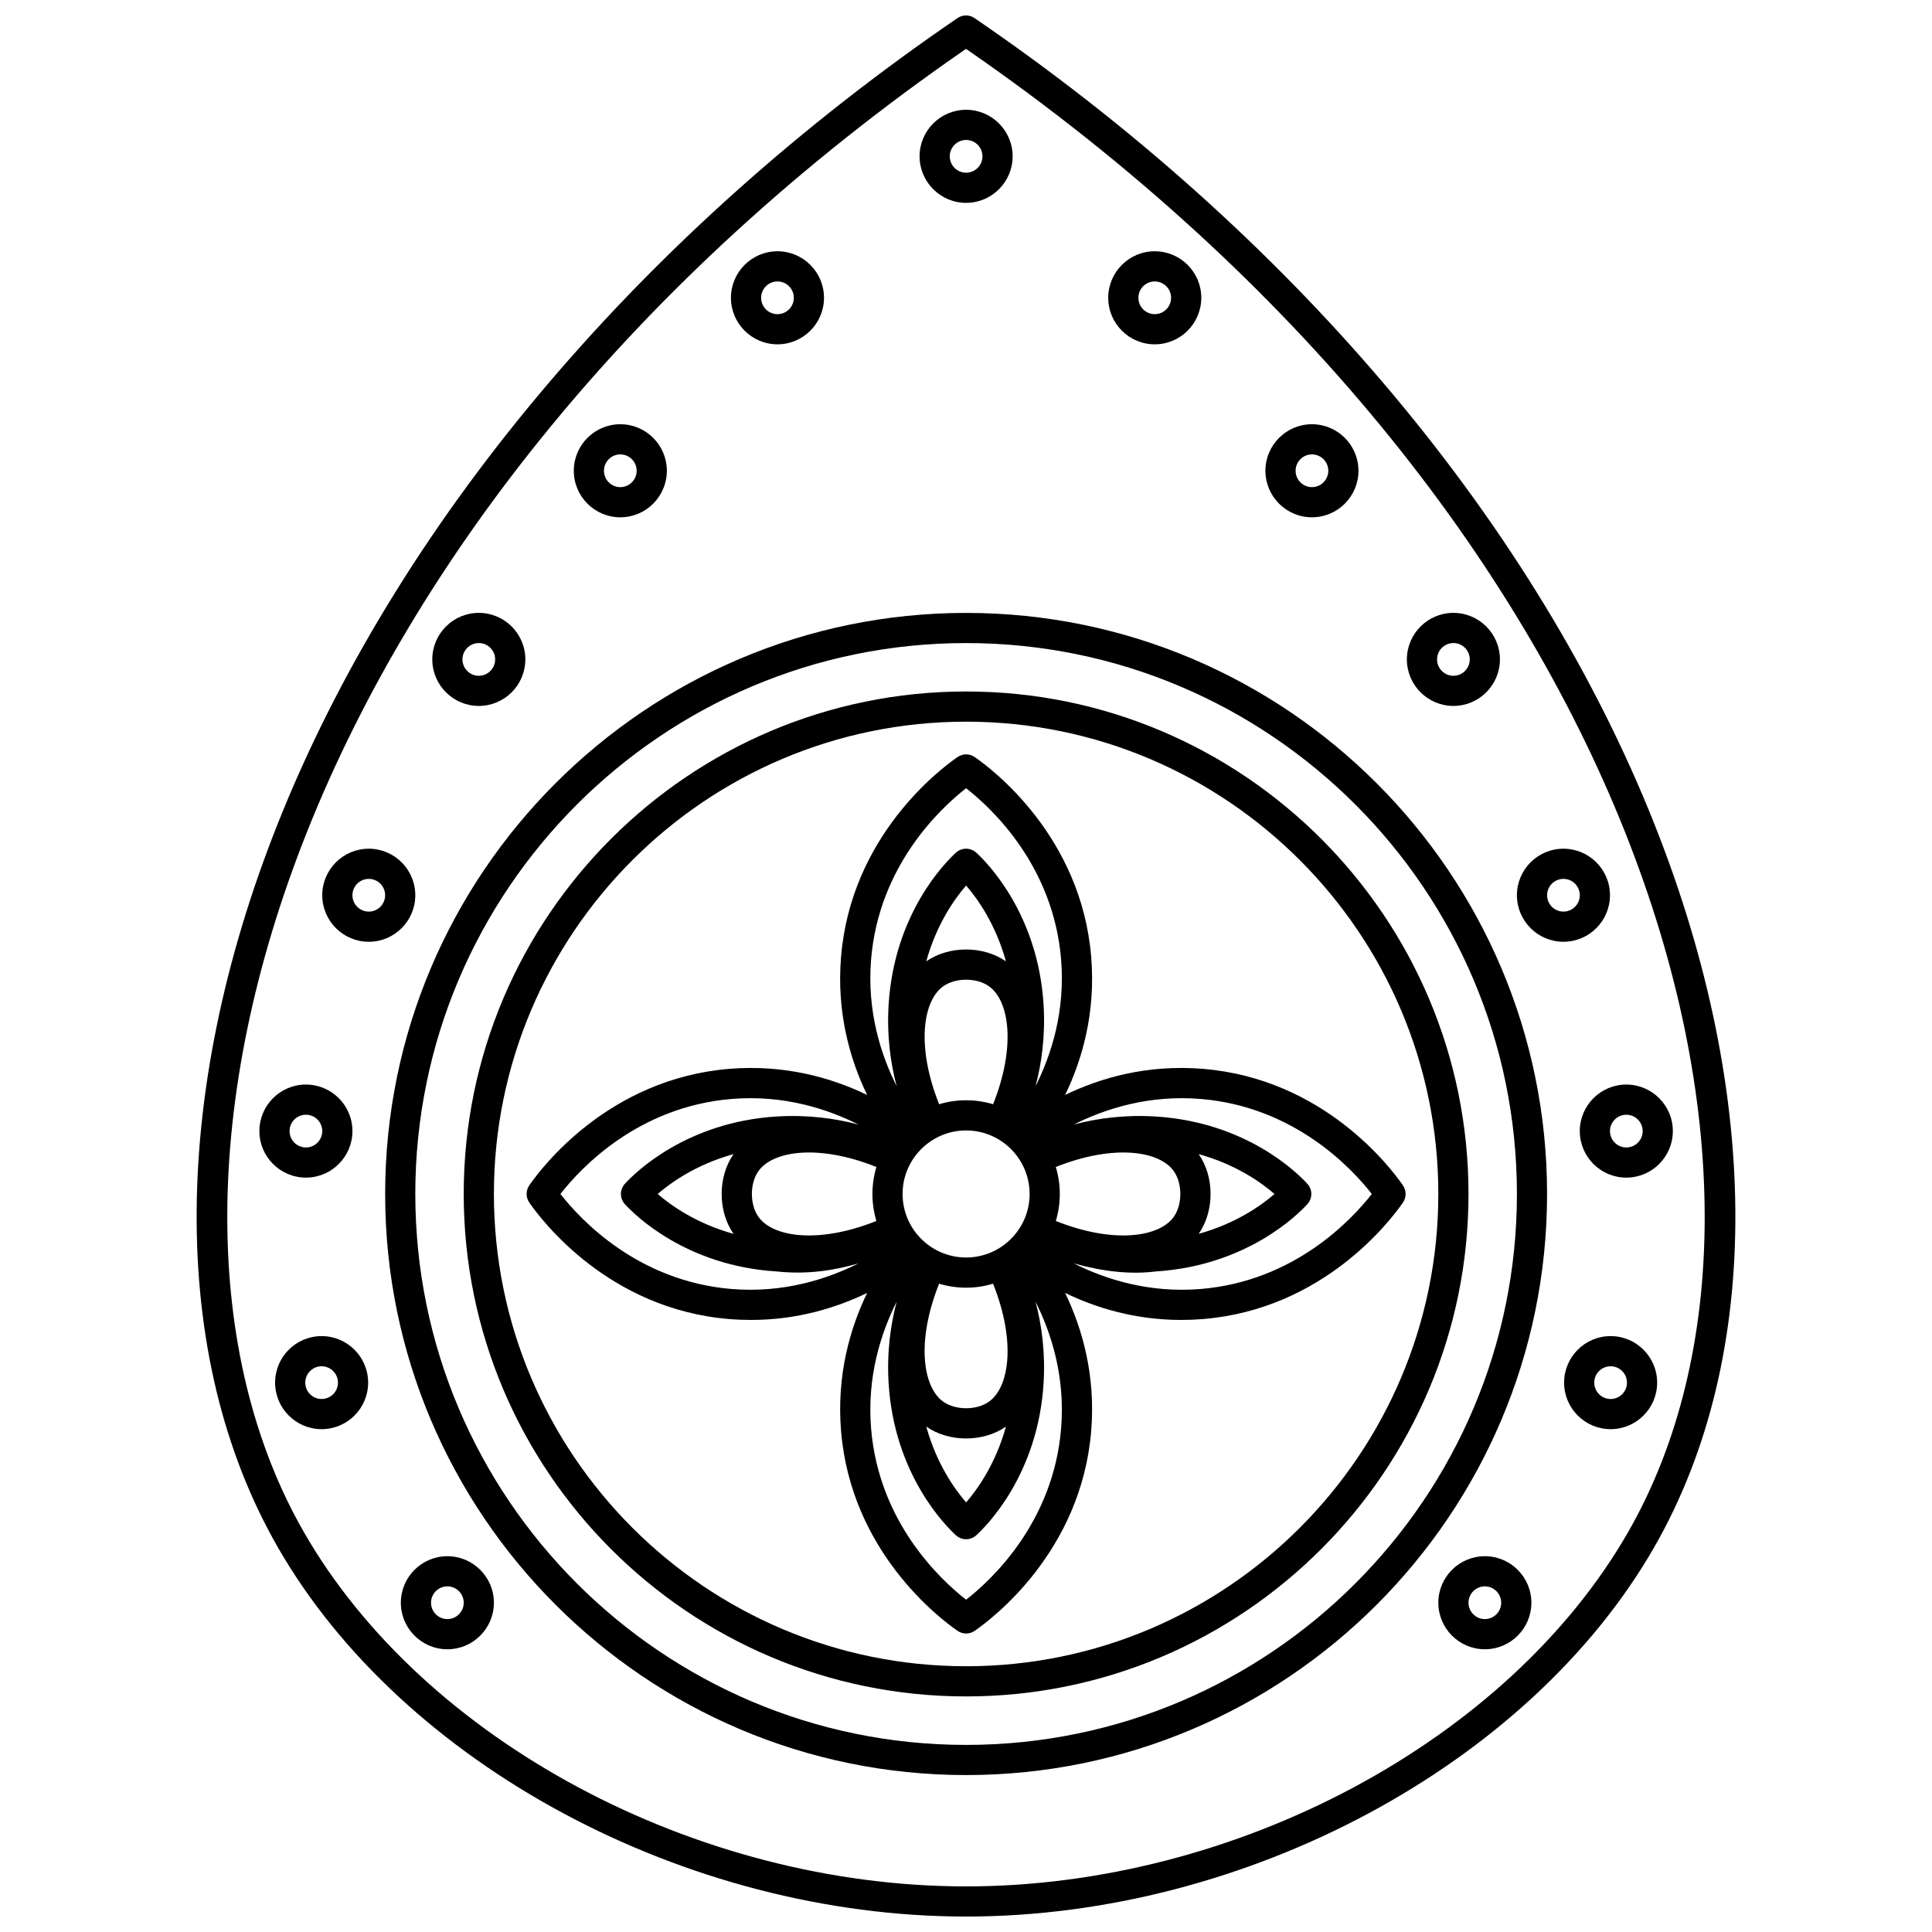 <?xml version="1.0" encoding="UTF-8"?>
<!-- Uploaded to: SVG Repo, www.svgrepo.com, Generator: SVG Repo Mixer Tools -->
<svg width="800px" height="800px" version="1.1" viewBox="144 144 512 512" xmlns="http://www.w3.org/2000/svg">
 <defs>
  <clipPath id="a">
   <path d="m196 148.09h408v503.81h-408z"/>
  </clipPath>
 </defs>
 <g clip-path="url(#a)">
  <path d="m217.64 554.07c33.094 57.605 108.08 97.836 182.36 97.836s149.27-40.23 182.36-97.836c29.199-50.828 28.68-122.05-1.434-195.42-32.285-78.652-95.738-153.18-178.67-209.86-1.359-0.93-3.152-0.93-4.512 0-82.934 56.676-146.38 131.2-178.67 209.86-30.113 73.367-30.633 144.6-1.434 195.42zm182.36-397.12c177.56 122.53 229.41 299.17 175.43 393.14-31.738 55.242-103.88 93.824-175.43 93.824s-143.69-38.582-175.43-93.82c-53.988-93.977-2.137-270.61 175.43-393.14z"/>
 </g>
 <path d="m400.03 614.41c84.898 0 153.96-69.078 153.96-153.99 0-84.91-69.07-153.99-153.96-153.99-84.895-0.004-153.96 69.078-153.96 153.99 0 84.91 69.066 153.99 153.96 153.99zm0-299.99c80.488 0 145.97 65.492 145.97 146 0 80.5-65.48 146-145.97 146-80.484 0-145.97-65.496-145.97-146 0-80.504 65.48-146 145.97-146z"/>
 <path d="m400.03 593.57c73.414 0 133.14-59.734 133.14-133.16 0-73.426-59.727-133.16-133.14-133.16s-133.14 59.734-133.14 133.16c0 73.426 59.727 133.16 133.14 133.16zm0-258.32c69.004 0 125.14 56.148 125.14 125.16 0 69.016-56.137 125.16-125.14 125.16-69 0-125.14-56.145-125.14-125.16 0-69.016 56.141-125.16 125.14-125.16z"/>
 <path d="m400.03 197.76c6.797 0 12.328-5.531 12.328-12.332s-5.531-12.332-12.328-12.332c-6.801 0-12.332 5.531-12.332 12.332 0.004 6.797 5.535 12.332 12.332 12.332zm0-16.668c2.391 0 4.332 1.945 4.332 4.336s-1.941 4.336-4.332 4.336-4.332-1.945-4.332-4.336 1.945-4.336 4.332-4.336z"/>
 <path d="m450.02 235.25c6.801 0 12.332-5.531 12.332-12.332s-5.531-12.332-12.332-12.332c-6.797 0-12.328 5.531-12.328 12.332-0.004 6.801 5.527 12.332 12.328 12.332zm0-16.664c2.391 0 4.332 1.945 4.332 4.336s-1.945 4.336-4.332 4.336c-2.391 0-4.332-1.945-4.332-4.336-0.004-2.394 1.941-4.336 4.332-4.336z"/>
 <path d="m491.68 281.09c6.797 0 12.328-5.531 12.328-12.332 0-6.801-5.531-12.332-12.328-12.332-6.801 0-12.332 5.531-12.332 12.332 0 6.801 5.531 12.332 12.332 12.332zm0-16.668c2.391 0 4.332 1.945 4.332 4.336s-1.941 4.336-4.332 4.336c-2.391 0-4.332-1.945-4.332-4.336s1.941-4.336 4.332-4.336z"/>
 <path d="m529.17 331.08c6.797 0 12.328-5.531 12.328-12.332s-5.531-12.332-12.328-12.332c-6.801 0-12.332 5.531-12.332 12.332s5.535 12.332 12.332 12.332zm0-16.664c2.391 0 4.332 1.945 4.332 4.336s-1.941 4.336-4.332 4.336-4.332-1.945-4.332-4.336 1.941-4.336 4.332-4.336z"/>
 <path d="m558.33 393.58c6.801 0 12.332-5.531 12.332-12.332s-5.531-12.332-12.332-12.332-12.332 5.531-12.332 12.332c0.004 6.801 5.535 12.332 12.332 12.332zm0-16.668c2.391 0 4.332 1.945 4.332 4.336s-1.945 4.336-4.332 4.336c-2.391 0-4.332-1.945-4.332-4.336s1.945-4.336 4.332-4.336z"/>
 <path d="m562.66 443.75c0 6.801 5.531 12.332 12.328 12.332 6.801 0 12.332-5.531 12.332-12.332 0-6.801-5.531-12.332-12.332-12.332-6.797 0-12.328 5.535-12.328 12.332zm12.332-4.332c2.391 0 4.332 1.945 4.332 4.336s-1.945 4.336-4.332 4.336c-2.391 0-4.332-1.945-4.332-4.336 0-2.394 1.941-4.336 4.332-4.336z"/>
 <path d="m570.83 498.08c-6.797 0-12.328 5.531-12.328 12.332 0 6.801 5.531 12.332 12.328 12.332 6.801 0 12.332-5.531 12.332-12.332 0-6.801-5.531-12.332-12.332-12.332zm0 16.668c-2.391 0-4.332-1.945-4.332-4.336s1.941-4.336 4.332-4.336 4.332 1.945 4.332 4.336c0.004 2.391-1.941 4.336-4.332 4.336z"/>
 <path d="m537.5 556.41c-6.797 0-12.328 5.531-12.328 12.332 0 6.801 5.531 12.332 12.328 12.332 6.801 0 12.332-5.531 12.332-12.332-0.004-6.801-5.531-12.332-12.332-12.332zm0 16.664c-2.391 0-4.332-1.945-4.332-4.336s1.941-4.336 4.332-4.336 4.332 1.945 4.332 4.336c0 2.394-1.941 4.336-4.332 4.336z"/>
 <path d="m350.04 235.25c6.797 0 12.328-5.531 12.328-12.332s-5.531-12.332-12.328-12.332c-6.801 0-12.332 5.531-12.332 12.332 0.004 6.801 5.531 12.332 12.332 12.332zm0-16.664c2.391 0 4.332 1.945 4.332 4.336s-1.941 4.336-4.332 4.336-4.332-1.945-4.332-4.336c0-2.394 1.941-4.336 4.332-4.336z"/>
 <path d="m308.39 281.09c6.801 0 12.332-5.531 12.332-12.332 0-6.801-5.531-12.332-12.332-12.332-6.797 0-12.328 5.531-12.328 12.332-0.004 6.801 5.527 12.332 12.328 12.332zm0-16.668c2.391 0 4.332 1.945 4.332 4.336s-1.945 4.336-4.332 4.336c-2.391 0-4.332-1.945-4.332-4.336-0.004-2.391 1.941-4.336 4.332-4.336z"/>
 <path d="m270.89 331.08c6.801 0 12.332-5.531 12.332-12.332s-5.531-12.332-12.332-12.332c-6.797 0-12.328 5.531-12.328 12.332s5.531 12.332 12.328 12.332zm0-16.664c2.391 0 4.332 1.945 4.332 4.336s-1.945 4.336-4.332 4.336c-2.391 0-4.332-1.945-4.332-4.336s1.945-4.336 4.332-4.336z"/>
 <path d="m241.73 393.58c6.797 0 12.328-5.531 12.328-12.332s-5.531-12.332-12.328-12.332c-6.801 0-12.332 5.531-12.332 12.332 0.004 6.801 5.535 12.332 12.332 12.332zm0-16.668c2.391 0 4.332 1.945 4.332 4.336s-1.941 4.336-4.332 4.336-4.332-1.945-4.332-4.336 1.945-4.336 4.332-4.336z"/>
 <path d="m225.07 456.08c6.797 0 12.328-5.531 12.328-12.332 0-6.801-5.531-12.332-12.328-12.332-6.801 0-12.332 5.531-12.332 12.332 0 6.801 5.531 12.332 12.332 12.332zm0-16.664c2.391 0 4.332 1.945 4.332 4.336s-1.941 4.336-4.332 4.336c-2.391 0-4.332-1.945-4.332-4.336-0.004-2.394 1.941-4.336 4.332-4.336z"/>
 <path d="m229.23 498.08c-6.797 0-12.328 5.531-12.328 12.332 0 6.801 5.531 12.332 12.328 12.332 6.801 0 12.332-5.531 12.332-12.332 0-6.801-5.531-12.332-12.332-12.332zm0 16.668c-2.391 0-4.332-1.945-4.332-4.336s1.941-4.336 4.332-4.336 4.332 1.945 4.332 4.336c0.004 2.391-1.941 4.336-4.332 4.336z"/>
 <path d="m262.56 556.41c-6.801 0-12.332 5.531-12.332 12.332 0 6.801 5.531 12.332 12.332 12.332 6.797 0 12.328-5.531 12.328-12.332 0-6.801-5.531-12.332-12.328-12.332zm0 16.664c-2.391 0-4.332-1.945-4.332-4.336s1.945-4.336 4.332-4.336c2.391 0 4.332 1.945 4.332 4.336 0 2.394-1.945 4.336-4.332 4.336z"/>
 <path d="m515.8 458.14c-3.238-4.695-21.012-28.242-52.953-30.879-14.82-1.23-27.238 2.391-36.574 6.906 4.512-9.34 8.129-21.758 6.906-36.582-2.637-31.941-26.18-49.719-30.875-52.961-1.367-0.945-3.176-0.945-4.543 0-4.691 3.238-28.238 21.016-30.875 52.961-1.223 14.824 2.398 27.246 6.91 36.586-9.336-4.508-21.754-8.129-36.578-6.91-31.938 2.637-49.715 26.184-52.953 30.879-0.941 1.367-0.941 3.172 0 4.543 3.238 4.691 21.008 28.246 52.953 30.879 1.98 0.164 3.918 0.238 5.812 0.238 12.285 0 22.68-3.246 30.773-7.16-4.512 9.34-8.137 21.766-6.914 36.594 2.637 31.945 26.18 49.723 30.875 52.957 0.684 0.473 1.477 0.707 2.269 0.707 0.793 0 1.586-0.234 2.269-0.707 4.691-3.238 28.238-21.012 30.875-52.957 1.223-14.828-2.398-27.254-6.914-36.594 8.094 3.91 18.488 7.16 30.773 7.16 1.891 0 3.832-0.078 5.812-0.238 31.945-2.637 49.715-26.188 52.953-30.879 0.938-1.367 0.938-3.176-0.004-4.543zm-140.95-59.895c2.047-24.82 18.348-40.023 25.176-45.359 6.828 5.336 23.129 20.539 25.176 45.359 1.137 13.785-2.621 25.363-6.773 33.617 1.617-6.109 2.641-13.418 2.125-21.695-1.508-24.152-15.121-37.727-17.832-40.203-1.527-1.395-3.863-1.395-5.391 0-2.715 2.477-16.324 16.051-17.832 40.203-0.516 8.277 0.508 15.59 2.125 21.695-4.152-8.254-7.91-19.836-6.773-33.617zm31.211 117.23c-3.269 2.297-8.797 2.297-12.07 0-5.352-3.758-7.297-15.773-1.121-31.281 2.266 0.684 4.668 1.055 7.152 1.055 2.488 0 4.887-0.371 7.152-1.055 6.184 15.504 4.238 27.523-1.113 31.281zm4.527 6.586c-2.707 9.781-7.438 16.488-10.559 20.094-3.121-3.606-7.852-10.312-10.559-20.09 3.019 2.094 6.789 3.144 10.559 3.144 3.769 0 7.539-1.051 10.559-3.148zm-10.562-44.812c-9.281 0-16.832-7.551-16.832-16.836 0-9.281 7.551-16.832 16.832-16.832s16.832 7.551 16.832 16.832c0 9.285-7.551 16.836-16.832 16.836zm-6.035-71.895c3.269-2.297 8.797-2.297 12.07 0 5.352 3.758 7.297 15.777 1.121 31.281-2.266-0.684-4.668-1.055-7.152-1.055-2.488 0-4.887 0.371-7.152 1.055-6.18-15.504-4.234-27.523 1.113-31.281zm-4.523-6.586c2.707-9.781 7.438-16.488 10.559-20.094 3.121 3.606 7.852 10.312 10.559 20.094-6.035-4.191-15.078-4.191-21.117 0zm-51.598 86.828c-24.82-2.051-40.02-18.352-45.352-25.18 5.332-6.828 20.535-23.133 45.352-25.18 13.785-1.137 25.363 2.625 33.617 6.777-6.106-1.617-13.414-2.641-21.695-2.129-24.145 1.504-37.719 15.121-40.195 17.836-1.395 1.527-1.395 3.863 0 5.391 2.477 2.715 16.047 16.328 40.199 17.836 8.043 0.852 15.082-0.219 21.688-2.125-8.258 4.148-19.832 7.906-33.613 6.773zm0.52-14.617c-9.781-2.711-16.484-7.438-20.09-10.562 3.606-3.125 10.312-7.852 20.09-10.562-4.191 6.039-4.191 15.086 0 21.125zm6.59-4.527c-2.297-3.273-2.297-8.801 0-12.074 3.758-5.352 15.773-7.297 31.277-1.121-0.684 2.266-1.055 4.668-1.055 7.156 0 2.488 0.371 4.891 1.055 7.156-15.504 6.18-27.523 4.231-31.277-1.117zm80.223 56.133c-2.047 24.824-18.348 40.023-25.176 45.359-6.828-5.332-23.129-20.535-25.176-45.359-1.137-13.785 2.621-25.363 6.773-33.617-1.617 6.109-2.641 13.418-2.125 21.695 1.504 24.148 15.117 37.727 17.832 40.203 0.766 0.695 1.73 1.047 2.695 1.047s1.934-0.348 2.695-1.047c2.715-2.477 16.324-16.055 17.832-40.203 0.516-8.277-0.508-15.586-2.125-21.695 4.152 8.254 7.91 19.832 6.773 33.617zm-1.402-55.012c0.684-2.269 1.055-4.668 1.055-7.156 0-2.488-0.371-4.891-1.055-7.156 15.504-6.176 27.523-4.231 31.277 1.121 2.297 3.273 2.297 8.801 0 12.074-3.758 5.348-15.773 7.293-31.277 1.117zm38.387 18.023c-13.777 1.133-25.352-2.621-33.605-6.773 7.594 2.113 14.867 2.984 21.688 2.125 24.152-1.508 37.723-15.121 40.199-17.836 1.391-1.527 1.391-3.863 0-5.391-2.477-2.715-16.055-16.328-40.195-17.836-8.273-0.52-15.578 0.504-21.684 2.121 8.25-4.152 19.828-7.906 33.602-6.769 24.82 2.047 40.02 18.352 45.352 25.18-5.336 6.828-20.535 23.129-45.355 25.18zm-0.52-35.742c9.777 2.711 16.484 7.438 20.09 10.562-3.606 3.121-10.309 7.852-20.09 10.562 4.191-6.039 4.191-15.086 0-21.125z"/>
</svg>